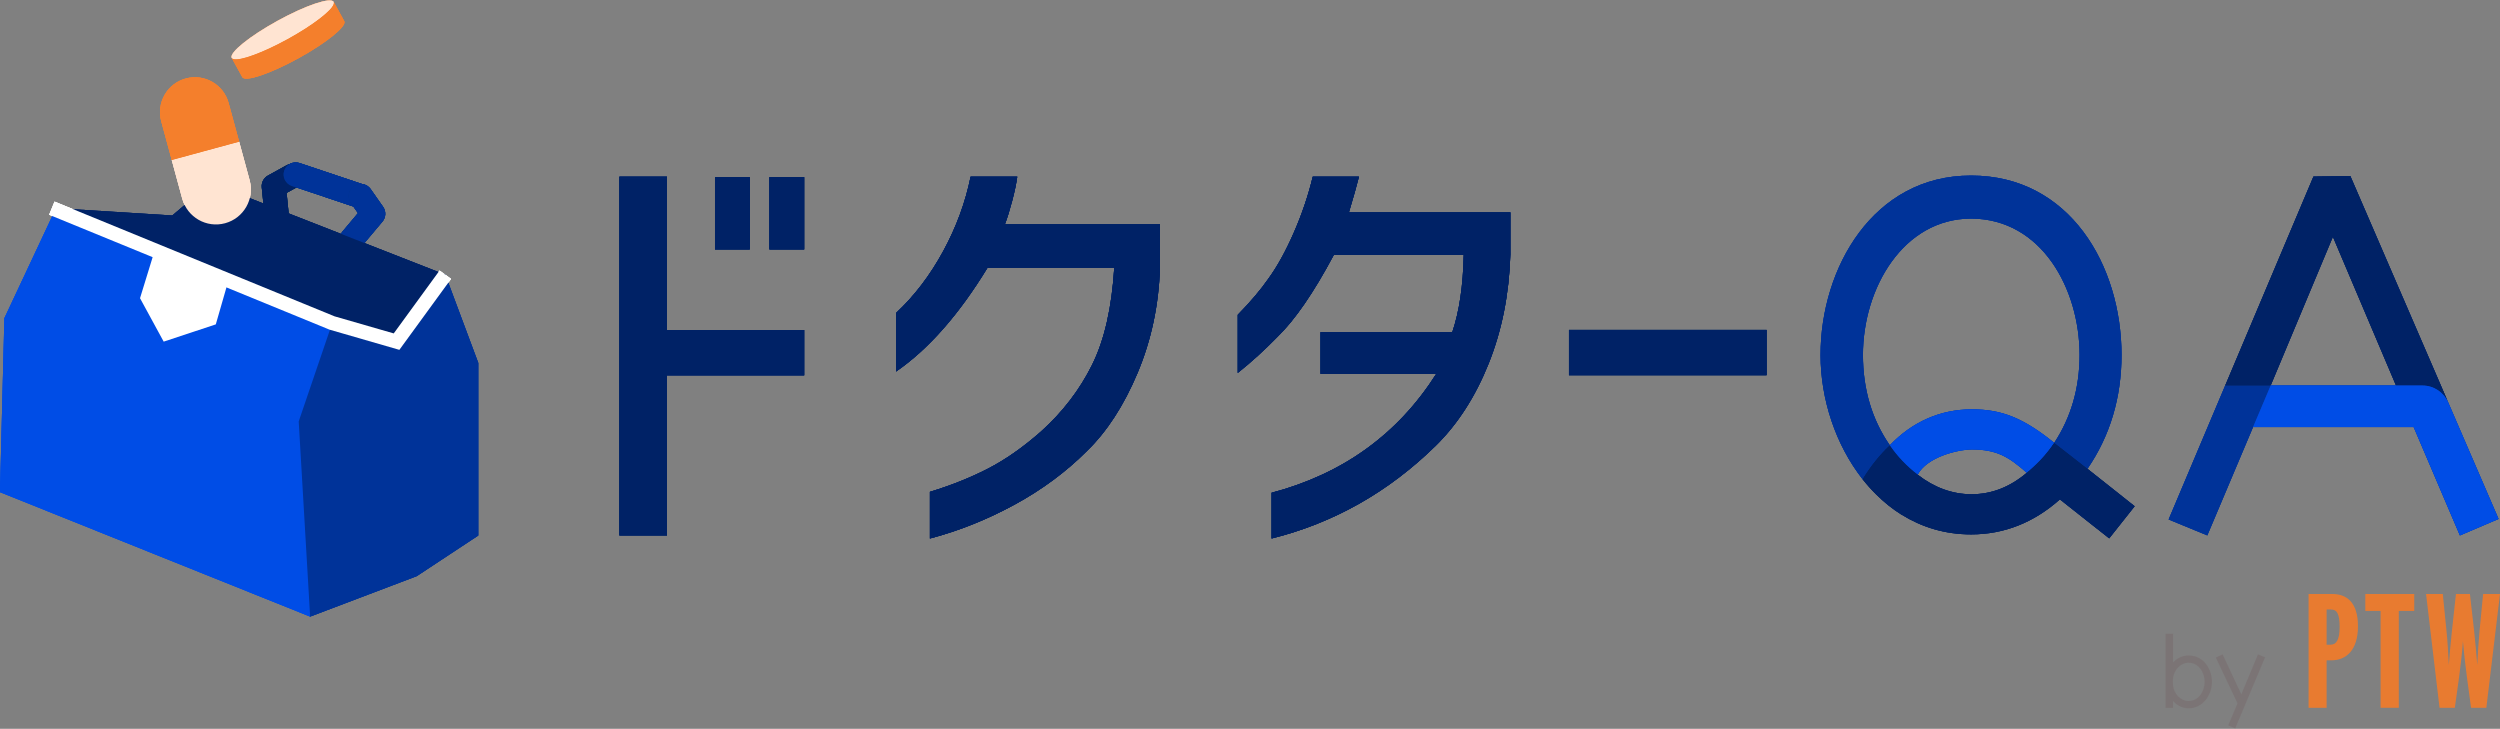 <?xml version="1.0" encoding="UTF-8"?>
<svg id="_レイヤー_1" xmlns="http://www.w3.org/2000/svg" version="1.1" viewBox="0 0 789 230">
  <rect x="0" y="0" width="789" height="230" fill="#808080" stroke="none"/>
  <!-- Generator: Adobe Illustrator 30.0.0, SVG Export Plug-In . SVG Version: 2.1.1 Build 123)  -->
  <g>
    <path d="M87.325,71.758c-1.936,0-3.596-1.467-3.794-3.436l-.926-9.184c-.153-1.52.615-2.986,1.953-3.725l5.993-3.308c1.848-1.019,4.169-.348,5.188,1.498,1.019,1.846.349,4.168-1.497,5.188l-3.787,2.09.673,6.676c.211,2.098-1.318,3.97-3.416,4.181-.13.013-.259.019-.387.019h0Z" fill="#012b5e"/>
    <path d="M113.493,65.647c-.403,0-.812-.064-1.215-.199l-20.16-6.762c-1.999-.67-3.076-2.835-2.406-4.834.671-1.999,2.837-3.076,4.834-2.406l20.16,6.762c1.999.67,3.076,2.835,2.406,4.834-.536,1.597-2.024,2.605-3.619,2.605Z" fill="#003487"/>
    <path d="M110.943,79.423c-.867,0-1.739-.294-2.455-.895-1.614-1.357-1.823-3.765-.466-5.38l4.949-5.888-2.244-3.207c-1.209-1.727-.789-4.108.939-5.317,1.727-1.211,4.109-.789,5.317.939l3.925,5.607c.992,1.417.908,3.323-.205,4.646l-6.836,8.132c-.755.898-1.836,1.362-2.925,1.362h.001Z" fill="#003487"/>
    <path d="M140.542,86.695c-24.675-9.658-49.349-19.316-74.024-28.974-4.05,3.427-8.1,6.854-12.15,10.281-12.229-.768-24.458-1.535-36.687-2.303,32.55,22.435,65.1,44.871,97.65,67.306l25.212-46.31h-.001Z" fill="#026"/>
    <path d="M104.852,101.961c6.766,1.952,13.533,3.905,20.3,5.857,5.13-7.041,10.26-14.082,15.391-21.123,3.469,9.284,6.937,18.568,10.406,27.852v54.459c-6.48,4.279-12.96,8.557-19.441,12.836-11.21,4.253-22.419,8.505-33.629,12.758-4.012-9.894-11.575-32.598-5.875-60.238,2.894-14.034,8.306-24.968,12.849-32.401h-.001Z" fill="#039"/>
    <path d="M17.68,65.699l87.172,36.262c-3.527,10.348-7.053,20.696-10.58,31.044,1.202,20.532,2.404,41.063,3.606,61.595C65.252,181.507,0,155.32,0,155.32l1.385-54.898s10.863-23.148,16.295-34.723Z" fill="#004de6"/>
    <polygon points="126.04 110.413 104 104.04 15.508 67.777 17.211 63.621 105.591 99.837 124.263 105.224 138.727 85.373 142.357 88.017 126.04 110.413" fill="#fff"/>
    <g>
      <ellipse cx="89.223" cy="9.44" rx="18.356" ry="3.304" transform="translate(6.482 44.137) rotate(-28.79)" fill="#ffaf78"/>
      <path d="M108.645,6.671c.878,1.599-5.611,6.853-14.496,11.735-8.884,4.882-16.799,7.544-17.678,5.945h0l-3.335-6.068c.092.168.267.286.507.362,2.05.649,9.22-1.939,17.17-6.308s13.979-9.033,14.53-11.112c.065-.244.058-.455-.034-.623h0l3.335,6.07h0Z" fill="#f47f2c"/>
    </g>
    <g>
      <path d="M78.791,56.924l-3.318-12.203-21.271,5.783,3.318,12.203c1.597,5.874,7.653,9.341,13.527,7.744h0c5.874-1.597,9.341-7.653,7.744-13.527Z" fill="#ffe4d2"/>
      <path d="M72.156,32.517c-1.597-5.874-7.653-9.341-13.527-7.744h0c-5.874,1.597-9.341,7.653-7.744,13.527l3.318,12.203,21.271-5.783s-3.318-12.203-3.318-12.203Z" fill="#f47f2c"/>
    </g>
    <path d="M48.451,80.262c7.756,3.186,15.513,6.371,23.269,9.557-1.205,4.185-2.409,8.37-3.614,12.555l-16.45,5.445c-2.489-4.569-4.977-9.139-7.466-13.708,1.42-4.616,2.841-9.232,4.261-13.848h0Z" fill="#fff"/>
  </g>
  <g>
    <g>
      <polygon points="711.066 134.776 711.066 134.776 716.621 121.66 711.066 134.776" fill="#026"/>
      <polygon points="702.278 121.66 684.418 163.95 696.623 168.972 711.063 134.776 711.066 134.776 716.621 121.66 702.278 121.66" fill="#039"/>
      <path d="M741.766,55.552l-11.641.17-27.847,65.938h14.344l19.639-46.943,19.92,46.943h8.351c3.647,0,6.774,2.21,8.125,5.363l-30.89-71.471h0Z" fill="#026"/>
      <path d="M776.024,134.816l-.646-1.495-2.693-6.23-.03-.068c-1.351-3.152-4.478-5.363-8.125-5.363h-47.91l-5.556,13.116h50.686l14.595,34.208,12.197-5.202-12.519-28.966h.001Z" fill="#003cb3"/>
    </g>
    <g>
      <rect x="195.481" y="55.76" width="15.014" height=".616" fill="#026"/>
      <rect x="495.168" y="104.123" width="62.366" height="14.292" fill="#026"/>
      <rect x="242.833" y="55.904" width="10.972" height="22.811" fill="#026"/>
      <rect x="225.653" y="55.904" width="10.972" height="22.811" fill="#026"/>
      <polygon points="210.483 85.665 210.494 85.665 210.494 56.376 195.481 56.376 195.481 104.162 195.481 104.821 195.481 168.982 210.494 168.982 210.494 118.454 253.804 118.454 253.804 104.162 210.483 104.162 210.483 85.665" fill="#026"/>
      <path d="M319.463,63.339c.769-2.934,1.3-5.461,1.588-7.579h-14.725c-1.638,8.085-4.525,15.93-8.662,23.532-4.139,7.604-9.095,14.101-14.87,19.49v18.479c10.2-7.024,19.826-17.949,28.873-32.772h39.99c-.771,12.61-3.105,22.835-7.002,30.678-3.898,7.846-9.265,14.848-16.098,21.005-5.68,5.006-11.284,8.929-16.818,11.766-5.535,2.841-11.622,5.27-18.262,7.29v14.726c9.142-2.407,18.045-5.969,26.707-10.683,8.663-4.715,16.265-10.345,22.811-16.891,6.352-6.158,11.693-14.387,16.024-24.687,4.331-10.298,6.689-21.367,7.074-33.205v-13.715h-48.94c.769-2.02,1.538-4.497,2.31-7.435h0Z" fill="#026"/>
      <path d="M428.892,55.76h-14.582c-1.443,5.968-3.442,11.863-5.99,17.685-2.551,5.825-5.223,10.66-8.013,14.508-2.407,3.465-5.63,7.268-9.673,11.405v18.335c4.235-3.368,8.373-7.121,12.416-11.26,5.581-5.389,11.55-14.051,17.9-25.986h41.002c-.194,9.722-1.397,17.854-3.61,24.398h-41.579v13.137h36.526c-12.127,19.057-29.45,31.569-51.973,37.536v14.437c19.633-4.908,36.908-14.677,51.829-29.307,6.93-6.832,12.487-15.47,16.674-25.914,4.187-10.441,6.472-21.919,6.857-34.431v-13.282h-50.96c1.443-4.811,2.5-8.564,3.176-11.26h0Z" fill="#026"/>
    </g>
    <g>
      <path d="M596.402,140.686c-.017-.025-.035-.048-.052-.073-3.112,2.906-5.919,6.43-8.46,10.527.023.03.045.061.068.091,2.536-4.103,5.338-7.631,8.443-10.545h.001Z" fill="#026"/>
      <path d="M596.477,140.614c-.018-.025-.033-.051-.051-.076-.025.026-.051.05-.076.076.017.025.035.048.052.073.025-.024.05-.049.075-.073Z" fill="#026"/>
      <path d="M641.159,147.912c1.879-1.656,3.622-3.466,5.203-5.473-1.581,2.007-3.324,3.816-5.203,5.473Z" fill="none"/>
      <polygon points="639.729 149.159 639.725 149.155 639.725 149.155 639.729 149.159" fill="#026"/>
      <path d="M648.268,139.835l10.404,8.121c.015-.021.028-.044.043-.065l-10.32-8.056c-.029-.023-.056-.044-.084-.067-.005.008-.01.016-.015.024-.009.014-.018.029-.027.043h-.001Z" fill="none"/>
      <path d="M639.725,149.155c.495-.396.959-.825,1.434-1.243-.475.418-.939.847-1.434,1.243h0Z" fill="none"/>
      <path d="M641.159,147.912c.94-.828,1.845-1.695,2.713-2.605-.868.91-1.774,1.777-2.713,2.605Z" fill="none"/>
      <path d="M646.361,142.44c-.79,1.003-1.621,1.957-2.49,2.868.868-.91,1.699-1.864,2.49-2.868Z" fill="none"/>
      <path d="M648.268,139.835c.009-.014.018-.028.027-.043-.009.014-.018.029-.027.043h0Z" fill="#003cb3"/>
      <path d="M639.725,149.155h0c.495-.396.959-.825,1.434-1.243-.475.418-.939.847-1.434,1.243h0Z" fill="#003cb3"/>
      <path d="M622.121,55.411c-.021,0-.041.002-.062.002-.022,0-.043-.002-.064-.002-30.811,0-47.436,29.173-47.436,56.622,0,13.907,4.74,28.369,13.273,39.199.019-.031.039-.06.058-.091,2.541-4.097,5.348-7.62,8.46-10.527.025-.026.051-.05.076-.076-5.624-8.12-8.475-17.702-8.475-28.505,0-21.143,12.757-43.008,34.108-43.051,22.25.043,34.256,22.201,34.256,43.051,0,10.358-2.692,19.681-8.004,27.736.029.023.056.043.084.067l10.32,8.056.084.065c7.14-10.41,10.759-22.491,10.759-35.924,0-28.138-16.295-56.622-47.436-56.622h0Z" fill="#039"/>
      <path d="M622.422,129.188c-.019,0-.037.002-.055.002-.024,0-.047-.002-.072-.002-9.875,0-18.789,3.919-25.87,11.349.017.025.033.051.051.076-.025.024-.05.049-.075.073,2.459,3.586,5.387,6.586,8.684,9.124.03.023.06.042.09.065.013-.021.024-.043.037-.065,2.877-5.528,12.567-7.941,17.161-7.957,7.845.016,11.669,2.377,17.287,7.357.022-.018.042-.038.064-.055h0c.495-.396.96-.825,1.434-1.243.94-.828,1.845-1.695,2.713-2.605.868-.91,1.699-1.864,2.489-2.868.66-.838,1.295-1.706,1.907-2.605.009-.014.018-.028.027-.043.005-.008.01-.016.015-.024-9.626-7.791-16.514-10.58-25.888-10.58h0Z" fill="#003cb3"/>
      <path d="M673.7,159.768l-4.023-3.186.006-.008-10.885-8.617-.084-.065-1.102-.86c-3.101-2.421-6.202-4.842-9.303-7.263-.005.008-.01.016-.015.024-.009.014-.018.029-.027.043-.611.899-1.247,1.767-1.907,2.605-.79,1.003-1.621,1.957-2.49,2.868-.868.91-1.774,1.777-2.713,2.605-.467.412-.925.833-1.411,1.223-.008.006-.015.013-.023.02-.022.017-.041.037-.063.054h0c-5.381,4.539-11.096,6.756-17.431,6.776-6.045-.01-11.766-2.086-17.018-6.176-.013.021-.024.043-.037.065h0c-.005-.004-.011-.008-.016-.012,0-.002.003-.005.004-.007l.041-.068-.064-.048c-3.405-2.621-6.319-5.683-8.664-9.104l-.059-.086-.076.071c-3.042,2.855-5.882,6.4-8.44,10.535-.004-.005-.007-.01-.011-.015-.019.031-.039.06-.058.091,1.319,1.674,2.728,3.26,4.223,4.746,2.48,2.473,5.149,4.615,7.979,6.397l.106.066.005-.022c6.304,3.922,13.638,6.232,21.85,6.232.019,0,.037-.001.055-.001.024,0,.047.001.071.001,10.355,0,19.761-3.716,27.978-11.045,3.859,3.052,7.718,6.104,11.578,9.155l.007-.009,3.982,3.155,8.033-10.14h.002Z" fill="#026"/>
    </g>
  </g>
  <g>
    <path d="M87.325,71.758c-1.936,0-3.596-1.467-3.794-3.436l-.926-9.184c-.153-1.52.615-2.986,1.953-3.725l5.993-3.308c1.848-1.019,4.169-.348,5.188,1.498,1.019,1.846.349,4.168-1.497,5.188l-3.787,2.09.673,6.676c.211,2.098-1.318,3.97-3.416,4.181-.13.013-.259.019-.387.019h0Z" fill="#012b5e"/>
    <path d="M113.493,65.647c-.403,0-.812-.064-1.215-.199l-20.16-6.762c-1.999-.67-3.076-2.835-2.406-4.834.671-1.999,2.837-3.076,4.834-2.406l20.16,6.762c1.999.67,3.076,2.835,2.406,4.834-.536,1.597-2.024,2.605-3.619,2.605Z" fill="#003487"/>
    <path d="M110.943,79.423c-.867,0-1.739-.294-2.455-.895-1.614-1.357-1.823-3.765-.466-5.38l4.949-5.888-2.244-3.207c-1.209-1.727-.789-4.108.939-5.317,1.727-1.211,4.109-.789,5.317.939l3.925,5.607c.992,1.417.908,3.323-.205,4.646l-6.836,8.132c-.755.898-1.836,1.362-2.925,1.362h.001Z" fill="#003487"/>
    <path d="M140.542,86.695c-24.675-9.658-49.349-19.316-74.024-28.974-4.05,3.427-8.1,6.854-12.15,10.281-12.229-.768-24.458-1.535-36.687-2.303,32.55,22.435,65.1,44.871,97.65,67.306l25.212-46.31h-.001Z" fill="#026"/>
    <path d="M104.852,101.961c6.766,1.952,13.533,3.905,20.3,5.857,5.13-7.041,10.26-14.082,15.391-21.123,3.469,9.284,6.937,18.568,10.406,27.852v54.459c-6.48,4.279-12.96,8.557-19.441,12.836-11.21,4.253-22.419,8.505-33.629,12.758-4.012-9.894-11.575-32.598-5.875-60.238,2.894-14.034,8.306-24.968,12.849-32.401h-.001Z" fill="#039"/>
    <path d="M17.68,65.699l87.172,36.262c-3.527,10.348-7.053,20.696-10.58,31.044,1.202,20.532,2.404,41.063,3.606,61.595C65.252,181.507,0,155.32,0,155.32l1.385-54.898s10.863-23.148,16.295-34.723Z" fill="#004de6"/>
    <polygon points="126.04 110.413 104 104.04 15.508 67.777 17.211 63.621 105.591 99.837 124.263 105.224 138.727 85.373 142.357 88.017 126.04 110.413" fill="#fff"/>
    <g>
      <ellipse cx="89.223" cy="9.44" rx="18.356" ry="3.304" transform="translate(6.482 44.137) rotate(-28.79)" fill="#ffaf78"/>
      <path d="M108.645,6.671c.878,1.599-5.611,6.853-14.496,11.735-8.884,4.882-16.799,7.544-17.678,5.945h0l-3.335-6.068c.092.168.267.286.507.362,2.05.649,9.22-1.939,17.17-6.308s13.979-9.033,14.53-11.112c.065-.244.058-.455-.034-.623h0l3.335,6.07h0Z" fill="#f47f2c"/>
    </g>
    <g>
      <path d="M78.791,56.924l-3.318-12.203-21.271,5.783,3.318,12.203c1.597,5.874,7.653,9.341,13.527,7.744h0c5.874-1.597,9.341-7.653,7.744-13.527Z" fill="#ffe4d2"/>
      <path d="M72.156,32.517c-1.597-5.874-7.653-9.341-13.527-7.744h0c-5.874,1.597-9.341,7.653-7.744,13.527l3.318,12.203,21.271-5.783s-3.318-12.203-3.318-12.203Z" fill="#f47f2c"/>
    </g>
    <path d="M48.451,80.262c7.756,3.186,15.513,6.371,23.269,9.557-1.205,4.185-2.409,8.37-3.614,12.555l-16.45,5.445c-2.489-4.569-4.977-9.139-7.466-13.708,1.42-4.616,2.841-9.232,4.261-13.848h0Z" fill="#fff"/>
  </g>
  <g>
    <g>
      <polygon points="711.066 134.776 711.066 134.776 716.621 121.66 711.066 134.776" fill="#026"/>
      <polygon points="702.278 121.66 684.418 163.95 696.623 168.972 711.063 134.776 711.066 134.776 716.621 121.66 702.278 121.66" fill="#039"/>
      <path d="M741.766,55.552l-11.641.17-27.847,65.938h14.344l19.639-46.943,19.92,46.943h8.351c3.647,0,6.774,2.21,8.125,5.363l-30.89-71.471h0Z" fill="#026"/>
      <path d="M776.024,134.816l-.646-1.495-2.693-6.23-.03-.068c-1.351-3.152-4.478-5.363-8.125-5.363h-47.91l-5.556,13.116h50.686l14.595,34.208,12.197-5.202-12.519-28.966h.001Z" fill="#003cb3"/>
    </g>
    <g>
      <rect x="195.481" y="55.76" width="15.014" height=".616" fill="#026"/>
      <rect x="495.168" y="104.123" width="62.366" height="14.292" fill="#026"/>
      <rect x="242.833" y="55.904" width="10.972" height="22.811" fill="#026"/>
      <rect x="225.653" y="55.904" width="10.972" height="22.811" fill="#026"/>
      <polygon points="210.483 85.665 210.494 85.665 210.494 56.376 195.481 56.376 195.481 104.162 195.481 104.821 195.481 168.982 210.494 168.982 210.494 118.454 253.804 118.454 253.804 104.162 210.483 104.162 210.483 85.665" fill="#026"/>
      <path d="M319.463,63.339c.769-2.934,1.3-5.461,1.588-7.579h-14.725c-1.638,8.085-4.525,15.93-8.662,23.532-4.139,7.604-9.095,14.101-14.87,19.49v18.479c10.2-7.024,19.826-17.949,28.873-32.772h39.99c-.771,12.61-3.105,22.835-7.002,30.678-3.898,7.846-9.265,14.848-16.098,21.005-5.68,5.006-11.284,8.929-16.818,11.766-5.535,2.841-11.622,5.27-18.262,7.29v14.726c9.142-2.407,18.045-5.969,26.707-10.683,8.663-4.715,16.265-10.345,22.811-16.891,6.352-6.158,11.693-14.387,16.024-24.687,4.331-10.298,6.689-21.367,7.074-33.205v-13.715h-48.94c.769-2.02,1.538-4.497,2.31-7.435h0Z" fill="#026"/>
      <path d="M428.892,55.76h-14.582c-1.443,5.968-3.442,11.863-5.99,17.685-2.551,5.825-5.223,10.66-8.013,14.508-2.407,3.465-5.63,7.268-9.673,11.405v18.335c4.235-3.368,8.373-7.121,12.416-11.26,5.581-5.389,11.55-14.051,17.9-25.986h41.002c-.194,9.722-1.397,17.854-3.61,24.398h-41.579v13.137h36.526c-12.127,19.057-29.45,31.569-51.973,37.536v14.437c19.633-4.908,36.908-14.677,51.829-29.307,6.93-6.832,12.487-15.47,16.674-25.914,4.187-10.441,6.472-21.919,6.857-34.431v-13.282h-50.96c1.443-4.811,2.5-8.564,3.176-11.26h0Z" fill="#026"/>
    </g>
    <g>
      <path d="M596.402,140.686c-.017-.025-.035-.048-.052-.073-3.112,2.906-5.919,6.43-8.46,10.527.023.03.045.061.068.091,2.536-4.103,5.338-7.631,8.443-10.545h.001Z" fill="#026"/>
      <path d="M596.477,140.614c-.018-.025-.033-.051-.051-.076-.025.026-.051.05-.076.076.017.025.035.048.052.073.025-.024.05-.049.075-.073Z" fill="#026"/>
      <path d="M641.159,147.912c1.879-1.656,3.622-3.466,5.203-5.473-1.581,2.007-3.324,3.816-5.203,5.473Z" fill="none"/>
      <polygon points="639.729 149.159 639.725 149.155 639.725 149.155 639.729 149.159" fill="#026"/>
      <path d="M648.268,139.835l10.404,8.121c.015-.021.028-.044.043-.065l-10.32-8.056c-.029-.023-.056-.044-.084-.067-.005.008-.01.016-.015.024-.009.014-.018.029-.027.043h-.001Z" fill="none"/>
      <path d="M639.725,149.155c.495-.396.959-.825,1.434-1.243-.475.418-.939.847-1.434,1.243h0Z" fill="none"/>
      <path d="M641.159,147.912c.94-.828,1.845-1.695,2.713-2.605-.868.91-1.774,1.777-2.713,2.605Z" fill="none"/>
      <path d="M646.361,142.44c-.79,1.003-1.621,1.957-2.49,2.868.868-.91,1.699-1.864,2.49-2.868Z" fill="none"/>
      <path d="M648.268,139.835c.009-.014.018-.028.027-.043-.009.014-.018.029-.027.043h0Z" fill="#003cb3"/>
      <path d="M639.725,149.155h0c.495-.396.959-.825,1.434-1.243-.475.418-.939.847-1.434,1.243h0Z" fill="#003cb3"/>
      <path d="M622.121,55.411c-.021,0-.041.002-.062.002-.022,0-.043-.002-.064-.002-30.811,0-47.436,29.173-47.436,56.622,0,13.907,4.74,28.369,13.273,39.199.019-.031.039-.06.058-.091,2.541-4.097,5.348-7.62,8.46-10.527.025-.026.051-.05.076-.076-5.624-8.12-8.475-17.702-8.475-28.505,0-21.143,12.757-43.008,34.108-43.051,22.25.043,34.256,22.201,34.256,43.051,0,10.358-2.692,19.681-8.004,27.736.029.023.056.043.084.067l10.32,8.056.084.065c7.14-10.41,10.759-22.491,10.759-35.924,0-28.138-16.295-56.622-47.436-56.622h0Z" fill="#039"/>
      <path d="M622.422,129.188c-.019,0-.037.002-.055.002-.024,0-.047-.002-.072-.002-9.875,0-18.789,3.919-25.87,11.349.017.025.033.051.051.076-.025.024-.05.049-.075.073,2.459,3.586,5.387,6.586,8.684,9.124.03.023.06.042.09.065.013-.021.024-.043.037-.065,2.877-5.528,12.567-7.941,17.161-7.957,7.845.016,11.669,2.377,17.287,7.357.022-.018.042-.038.064-.055h0c.495-.396.96-.825,1.434-1.243.94-.828,1.845-1.695,2.713-2.605.868-.91,1.699-1.864,2.489-2.868.66-.838,1.295-1.706,1.907-2.605.009-.014.018-.028.027-.043.005-.008.01-.016.015-.024-9.626-7.791-16.514-10.58-25.888-10.58h0Z" fill="#003cb3"/>
      <path d="M673.7,159.768l-4.023-3.186.006-.008-10.885-8.617-.084-.065-1.102-.86c-3.101-2.421-6.202-4.842-9.303-7.263-.005.008-.01.016-.015.024-.009.014-.018.029-.027.043-.611.899-1.247,1.767-1.907,2.605-.79,1.003-1.621,1.957-2.49,2.868-.868.91-1.774,1.777-2.713,2.605-.467.412-.925.833-1.411,1.223-.008.006-.015.013-.023.02-.022.017-.041.037-.063.054h0c-5.381,4.539-11.096,6.756-17.431,6.776-6.045-.01-11.766-2.086-17.018-6.176-.013.021-.024.043-.037.065h0c-.005-.004-.011-.008-.016-.012,0-.002.003-.005.004-.007l.041-.068-.064-.048c-3.405-2.621-6.319-5.683-8.664-9.104l-.059-.086-.076.071c-3.042,2.855-5.882,6.4-8.44,10.535-.004-.005-.007-.01-.011-.015-.019.031-.039.06-.058.091,1.319,1.674,2.728,3.26,4.223,4.746,2.48,2.473,5.149,4.615,7.979,6.397l.106.066.005-.022c6.304,3.922,13.638,6.232,21.85,6.232.019,0,.037-.001.055-.001.024,0,.047.001.071.001,10.355,0,19.761-3.716,27.978-11.045,3.859,3.052,7.718,6.104,11.578,9.155l.007-.009,3.982,3.155,8.033-10.14h.002Z" fill="#026"/>
    </g>
  </g>
  <g>
    <g>
      <path d="M87.325,71.758c-1.936,0-3.596-1.467-3.794-3.436l-.926-9.184c-.153-1.52.615-2.986,1.953-3.725l5.993-3.308c1.848-1.019,4.169-.348,5.188,1.498,1.019,1.846.349,4.168-1.497,5.188l-3.787,2.09.673,6.676c.211,2.098-1.318,3.97-3.416,4.181-.13.013-.259.019-.387.019h0Z" fill="#012b5e"/>
      <path d="M87.325,71.758c-1.936,0-3.596-1.467-3.794-3.436l-.926-9.184c-.153-1.52.615-2.986,1.953-3.725l5.993-3.308c1.848-1.019,4.169-.348,5.188,1.498,1.019,1.846.349,4.168-1.497,5.188l-3.787,2.09.673,6.676c.211,2.098-1.318,3.97-3.416,4.181-.13.013-.259.019-.387.019h0Z" fill="#026"/>
    </g>
    <g>
      <path d="M113.493,65.647c-.403,0-.812-.064-1.215-.199l-20.16-6.762c-1.999-.67-3.076-2.835-2.406-4.834.671-1.999,2.837-3.076,4.834-2.406l20.16,6.762c1.999.67,3.076,2.835,2.406,4.834-.536,1.597-2.024,2.605-3.619,2.605Z" fill="#003487"/>
      <path d="M113.493,65.647c-.403,0-.812-.064-1.215-.199l-20.16-6.762c-1.999-.67-3.076-2.835-2.406-4.834.671-1.999,2.837-3.076,4.834-2.406l20.16,6.762c1.999.67,3.076,2.835,2.406,4.834-.536,1.597-2.024,2.605-3.619,2.605Z" fill="#039"/>
    </g>
    <g>
      <path d="M110.943,79.423c-.867,0-1.739-.294-2.455-.895-1.614-1.357-1.823-3.765-.466-5.38l4.949-5.888-2.244-3.207c-1.209-1.727-.789-4.108.939-5.317,1.727-1.211,4.109-.789,5.317.939l3.925,5.607c.992,1.417.908,3.323-.205,4.646l-6.836,8.132c-.755.898-1.836,1.362-2.925,1.362h.001Z" fill="#003487"/>
      <path d="M110.943,79.423c-.867,0-1.739-.294-2.455-.895-1.614-1.357-1.823-3.765-.466-5.38l4.949-5.888-2.244-3.207c-1.209-1.727-.789-4.108.939-5.317,1.727-1.211,4.109-.789,5.317.939l3.925,5.607c.992,1.417.908,3.323-.205,4.646l-6.836,8.132c-.755.898-1.836,1.362-2.925,1.362h.001Z" fill="#039"/>
    </g>
    <path d="M140.542,86.695c-24.675-9.658-49.349-19.316-74.024-28.974-4.05,3.427-8.1,6.854-12.15,10.281-12.229-.768-24.458-1.535-36.687-2.303,32.55,22.435,65.1,44.871,97.65,67.306l25.212-46.31h-.001Z" fill="#026"/>
    <path d="M104.852,101.961c6.766,1.952,13.533,3.905,20.3,5.857,5.13-7.041,10.26-14.082,15.391-21.123,3.469,9.284,6.937,18.568,10.406,27.852v54.459c-6.48,4.279-12.96,8.557-19.441,12.836-11.21,4.253-22.419,8.505-33.629,12.758-4.012-9.894-11.575-32.598-5.875-60.238,2.894-14.034,8.306-24.968,12.849-32.401h-.001Z" fill="#039"/>
    <path d="M17.68,65.699l87.172,36.262c-3.527,10.348-7.053,20.696-10.58,31.044,1.202,20.532,2.404,41.063,3.606,61.595C65.252,181.507,0,155.32,0,155.32l1.385-54.898s10.863-23.148,16.295-34.723Z" fill="#004de6"/>
    <polygon points="126.04 110.413 104 104.04 15.508 67.777 17.211 63.621 105.591 99.837 124.263 105.224 138.727 85.373 142.357 88.017 126.04 110.413" fill="#fff"/>
    <g>
      <ellipse cx="89.223" cy="9.44" rx="18.356" ry="3.304" transform="translate(6.482 44.137) rotate(-28.79)" fill="#ffe4d2"/>
      <path d="M108.645,6.671c.878,1.599-5.611,6.853-14.496,11.735-8.884,4.882-16.799,7.544-17.678,5.945h0l-3.335-6.068c.092.168.267.286.507.362,2.05.649,9.22-1.939,17.17-6.308s13.979-9.033,14.53-11.112c.065-.244.058-.455-.034-.623h0l3.335,6.07h0Z" fill="#f47f2c"/>
    </g>
    <g>
      <path d="M78.791,56.924l-3.318-12.203-21.271,5.783,3.318,12.203c1.597,5.874,7.653,9.341,13.527,7.744h0c5.874-1.597,9.341-7.653,7.744-13.527Z" fill="#ffe4d2"/>
      <path d="M72.156,32.517c-1.597-5.874-7.653-9.341-13.527-7.744h0c-5.874,1.597-9.341,7.653-7.744,13.527l3.318,12.203,21.271-5.783s-3.318-12.203-3.318-12.203Z" fill="#f47f2c"/>
    </g>
    <path d="M48.451,80.262c7.756,3.186,15.513,6.371,23.269,9.557-1.205,4.185-2.409,8.37-3.614,12.555l-16.45,5.445c-2.489-4.569-4.977-9.139-7.466-13.708,1.42-4.616,2.841-9.232,4.261-13.848h0Z" fill="#fff"/>
  </g>
  <polygon points="711.066 134.776 711.066 134.776 716.621 121.66 711.066 134.776" fill="#026"/>
  <polygon points="702.278 121.66 684.418 163.95 696.623 168.972 711.063 134.776 711.066 134.776 716.621 121.66 702.278 121.66" fill="#039"/>
  <path d="M741.766,55.552l-11.641.17-27.847,65.938h14.344l19.639-46.943,19.92,46.943h8.351c3.647,0,6.774,2.21,8.125,5.363l-30.89-71.471h0Z" fill="#026"/>
  <path d="M776.024,134.816l-.646-1.495-2.693-6.23-.03-.068c-1.351-3.152-4.478-5.363-8.125-5.363h-47.91l-5.556,13.116h50.686l14.595,34.208,12.197-5.202-12.519-28.966h.001Z" fill="#004de6"/>
  <g>
    <g>
      <rect x="195.481" y="55.76" width="15.014" height=".616" fill="#026"/>
      <rect x="495.168" y="104.123" width="62.366" height="14.292" fill="#026"/>
      <rect x="242.833" y="55.904" width="10.972" height="22.811" fill="#026"/>
      <rect x="225.653" y="55.904" width="10.972" height="22.811" fill="#026"/>
      <polygon points="210.483 85.665 210.494 85.665 210.494 56.376 195.481 56.376 195.481 104.162 195.481 104.821 195.481 168.982 210.494 168.982 210.494 118.454 253.804 118.454 253.804 104.162 210.483 104.162 210.483 85.665" fill="#026"/>
      <path d="M319.463,63.339c.769-2.934,1.3-5.461,1.588-7.579h-14.725c-1.638,8.085-4.525,15.93-8.662,23.532-4.139,7.604-9.095,14.101-14.87,19.49v18.479c10.2-7.024,19.826-17.949,28.873-32.772h39.99c-.771,12.61-3.105,22.835-7.002,30.678-3.898,7.846-9.265,14.848-16.098,21.005-5.68,5.006-11.284,8.929-16.818,11.766-5.535,2.841-11.622,5.27-18.262,7.29v14.726c9.142-2.407,18.045-5.969,26.707-10.683,8.663-4.715,16.265-10.345,22.811-16.891,6.352-6.158,11.693-14.387,16.024-24.687,4.331-10.298,6.689-21.367,7.074-33.205v-13.715h-48.94c.769-2.02,1.538-4.497,2.31-7.435h0Z" fill="#026"/>
      <path d="M428.892,55.76h-14.582c-1.443,5.968-3.442,11.863-5.99,17.685-2.551,5.825-5.223,10.66-8.013,14.508-2.407,3.465-5.63,7.268-9.673,11.405v18.335c4.235-3.368,8.373-7.121,12.416-11.26,5.581-5.389,11.55-14.051,17.9-25.986h41.002c-.194,9.722-1.397,17.854-3.61,24.398h-41.579v13.137h36.526c-12.127,19.057-29.45,31.569-51.973,37.536v14.437c19.633-4.908,36.908-14.677,51.829-29.307,6.93-6.832,12.487-15.47,16.674-25.914,4.187-10.441,6.472-21.919,6.857-34.431v-13.282h-50.96c1.443-4.811,2.5-8.564,3.176-11.26h0Z" fill="#026"/>
    </g>
    <g>
      <rect x="195.481" y="55.76" width="15.014" height=".616" fill="#026"/>
      <rect x="495.168" y="104.123" width="62.366" height="14.292" fill="#026"/>
      <rect x="242.833" y="55.904" width="10.972" height="22.811" fill="#026"/>
      <rect x="225.653" y="55.904" width="10.972" height="22.811" fill="#026"/>
      <polygon points="210.483 85.665 210.494 85.665 210.494 56.376 195.481 56.376 195.481 104.162 195.481 104.821 195.481 168.982 210.494 168.982 210.494 118.454 253.804 118.454 253.804 104.162 210.483 104.162 210.483 85.665" fill="#026"/>
      <path d="M319.463,63.339c.769-2.934,1.3-5.461,1.588-7.579h-14.725c-1.638,8.085-4.525,15.93-8.662,23.532-4.139,7.604-9.095,14.101-14.87,19.49v18.479c10.2-7.024,19.826-17.949,28.873-32.772h39.99c-.771,12.61-3.105,22.835-7.002,30.678-3.898,7.846-9.265,14.848-16.098,21.005-5.68,5.006-11.284,8.929-16.818,11.766-5.535,2.841-11.622,5.27-18.262,7.29v14.726c9.142-2.407,18.045-5.969,26.707-10.683,8.663-4.715,16.265-10.345,22.811-16.891,6.352-6.158,11.693-14.387,16.024-24.687,4.331-10.298,6.689-21.367,7.074-33.205v-13.715h-48.94c.769-2.02,1.538-4.497,2.31-7.435h0Z" fill="#026"/>
      <path d="M428.892,55.76h-14.582c-1.443,5.968-3.442,11.863-5.99,17.685-2.551,5.825-5.223,10.66-8.013,14.508-2.407,3.465-5.63,7.268-9.673,11.405v18.335c4.235-3.368,8.373-7.121,12.416-11.26,5.581-5.389,11.55-14.051,17.9-25.986h41.002c-.194,9.722-1.397,17.854-3.61,24.398h-41.579v13.137h36.526c-12.127,19.057-29.45,31.569-51.973,37.536v14.437c19.633-4.908,36.908-14.677,51.829-29.307,6.93-6.832,12.487-15.47,16.674-25.914,4.187-10.441,6.472-21.919,6.857-34.431v-13.282h-50.96c1.443-4.811,2.5-8.564,3.176-11.26h0Z" fill="#026"/>
    </g>
  </g>
  <path d="M596.402,140.686c-.017-.025-.035-.048-.052-.073-3.112,2.906-5.919,6.43-8.46,10.527.023.03.045.061.068.091,2.536-4.103,5.338-7.631,8.443-10.545h.001Z" fill="#026"/>
  <path d="M596.477,140.614c-.018-.025-.033-.051-.051-.076-.025.026-.051.05-.076.076.017.025.035.048.052.073.025-.024.05-.049.075-.073Z" fill="#026"/>
  <path d="M641.159,147.912c1.879-1.656,3.622-3.466,5.203-5.473-1.581,2.007-3.324,3.816-5.203,5.473Z" fill="none"/>
  <polygon points="639.729 149.159 639.725 149.155 639.725 149.155 639.729 149.159" fill="#026"/>
  <path d="M648.268,139.835l10.404,8.121c.015-.021.028-.044.043-.065l-10.32-8.056c-.029-.023-.056-.044-.084-.067-.005.008-.01.016-.015.024-.009.014-.018.029-.027.043h-.001Z" fill="none"/>
  <path d="M639.725,149.155c.495-.396.959-.825,1.434-1.243-.475.418-.939.847-1.434,1.243h0Z" fill="none"/>
  <path d="M641.159,147.912c.94-.828,1.845-1.695,2.713-2.605-.868.91-1.774,1.777-2.713,2.605Z" fill="none"/>
  <path d="M646.361,142.44c-.79,1.003-1.621,1.957-2.49,2.868.868-.91,1.699-1.864,2.49-2.868Z" fill="none"/>
  <path d="M648.268,139.835c.009-.014.018-.028.027-.043-.009.014-.018.029-.027.043h0Z" fill="#003cb3"/>
  <path d="M639.725,149.155h0c.495-.396.959-.825,1.434-1.243-.475.418-.939.847-1.434,1.243h0Z" fill="#003cb3"/>
  <path d="M622.121,55.411c-.021,0-.041.002-.062.002-.022,0-.043-.002-.064-.002-30.811,0-47.436,29.173-47.436,56.622,0,13.907,4.74,28.369,13.273,39.199.019-.031.039-.06.058-.091,2.541-4.097,5.348-7.62,8.46-10.527.025-.026.051-.05.076-.076-5.624-8.12-8.475-17.702-8.475-28.505,0-21.143,12.757-43.008,34.108-43.051,22.25.043,34.256,22.201,34.256,43.051,0,10.358-2.692,19.681-8.004,27.736.029.023.056.043.084.067l10.32,8.056.084.065c7.14-10.41,10.759-22.491,10.759-35.924,0-28.138-16.295-56.622-47.436-56.622h0Z" fill="#039"/>
  <path d="M622.422,129.188c-.019,0-.037.002-.055.002-.024,0-.047-.002-.072-.002-9.875,0-18.789,3.919-25.87,11.349.017.025.033.051.051.076-.025.024-.05.049-.075.073,2.459,3.586,5.387,6.586,8.684,9.124.03.023.06.042.09.065.013-.021.024-.043.037-.065,2.877-5.528,12.567-7.941,17.161-7.957,7.845.016,11.669,2.377,17.287,7.357.022-.018.042-.038.064-.055h0c.495-.396.96-.825,1.434-1.243.94-.828,1.845-1.695,2.713-2.605.868-.91,1.699-1.864,2.489-2.868.66-.838,1.295-1.706,1.907-2.605.009-.014.018-.028.027-.043.005-.008.01-.016.015-.024-9.626-7.791-16.514-10.58-25.888-10.58h0Z" fill="#004de6"/>
  <path d="M673.7,159.768l-4.023-3.186.006-.008-10.885-8.617-.084-.065-1.102-.86c-3.101-2.421-6.202-4.842-9.303-7.263-.005.008-.01.016-.015.024-.009.014-.018.029-.027.043-.611.899-1.247,1.767-1.907,2.605-.79,1.003-1.621,1.957-2.49,2.868-.868.91-1.774,1.777-2.713,2.605-.467.412-.925.833-1.411,1.223-.008.006-.015.013-.023.02-.022.017-.041.037-.063.054h0c-5.381,4.539-11.096,6.756-17.431,6.776-6.045-.01-11.766-2.086-17.018-6.176-.013.021-.024.043-.037.065h0c-.005-.004-.011-.008-.016-.012,0-.002.003-.005.004-.007l.041-.068-.064-.048c-3.405-2.621-6.319-5.683-8.664-9.104l-.059-.086-.076.071c-3.042,2.855-5.882,6.4-8.44,10.535-.004-.005-.007-.01-.011-.015-.019.031-.039.06-.058.091,1.319,1.674,2.728,3.26,4.223,4.746,2.48,2.473,5.149,4.615,7.979,6.397l.106.066.005-.022c6.304,3.922,13.638,6.232,21.85,6.232.019,0,.037-.001.055-.001.024,0,.047.001.071.001,10.355,0,19.761-3.716,27.978-11.045,3.859,3.052,7.718,6.104,11.578,9.155l.007-.009,3.982,3.155,8.033-10.14h.002Z" fill="#026"/>
  <g>
    <path d="M738.383,197.886c0,3.949-.975,5.589-2.925,5.589h-1.179v-11.129h1.333c2,0,2.771,1.487,2.771,5.54M744.177,197.629c0-7.642-3.692-10.156-8.052-10.156h-7.54v35.902h5.694v-14.976h1.488c4.667,0,8.41-3.18,8.41-10.77" fill="#e87b30"/>
    <polygon points="761.932 192.808 761.932 187.474 746.495 187.474 746.495 192.808 751.316 192.808 751.316 223.375 757.062 223.375 757.062 192.808 761.932 192.808" fill="#e87b30"/>
    <path d="M789,187.474h-5.334l-1.129,11.744c-.256,2.873-.565,7.283-.718,10.669-.256-3.386-.667-7.796-.975-10.669l-1.331-11.744h-4.412l-1.281,11.744c-.308,2.873-.719,7.283-.975,10.669-.154-3.386-.41-7.796-.719-10.669l-1.179-11.744h-5.282l4.256,35.901h4.82l1.333-9.54c.513-3.692,1.025-8.462,1.231-11.489.256,3.026.769,7.847,1.281,11.54l1.283,9.488h4.821l4.308-35.901h.002Z" fill="#e87b30"/>
  </g>
  <path d="M690.753,223.537c-1.914,0-3.569-.779-4.932-2.303v2.174h-2.369v-23.394h2.369v9.053c1.396-1.46,3.05-2.206,4.932-2.206,4.543,0,7.333,4.121,7.333,8.339,0,4.153-2.888,8.339-7.333,8.339v-.002ZM690.753,209.164c-2.661,0-4.64,2.336-4.932,4.835-.097.811-.097,1.59,0,2.401.292,2.498,2.272,4.835,4.932,4.835,3.18,0,5.029-3.148,5.029-6.035s-1.849-6.035-5.029-6.035h0Z" fill="#7b7475"/>
  <path d="M714.851,207.444l-9.41,22.421-2.207-.941,2.92-6.943-6.846-14.471,2.141-1.006,5.906,12.621,5.256-12.589,2.239.909h0Z" fill="#7b7475"/>
</svg>